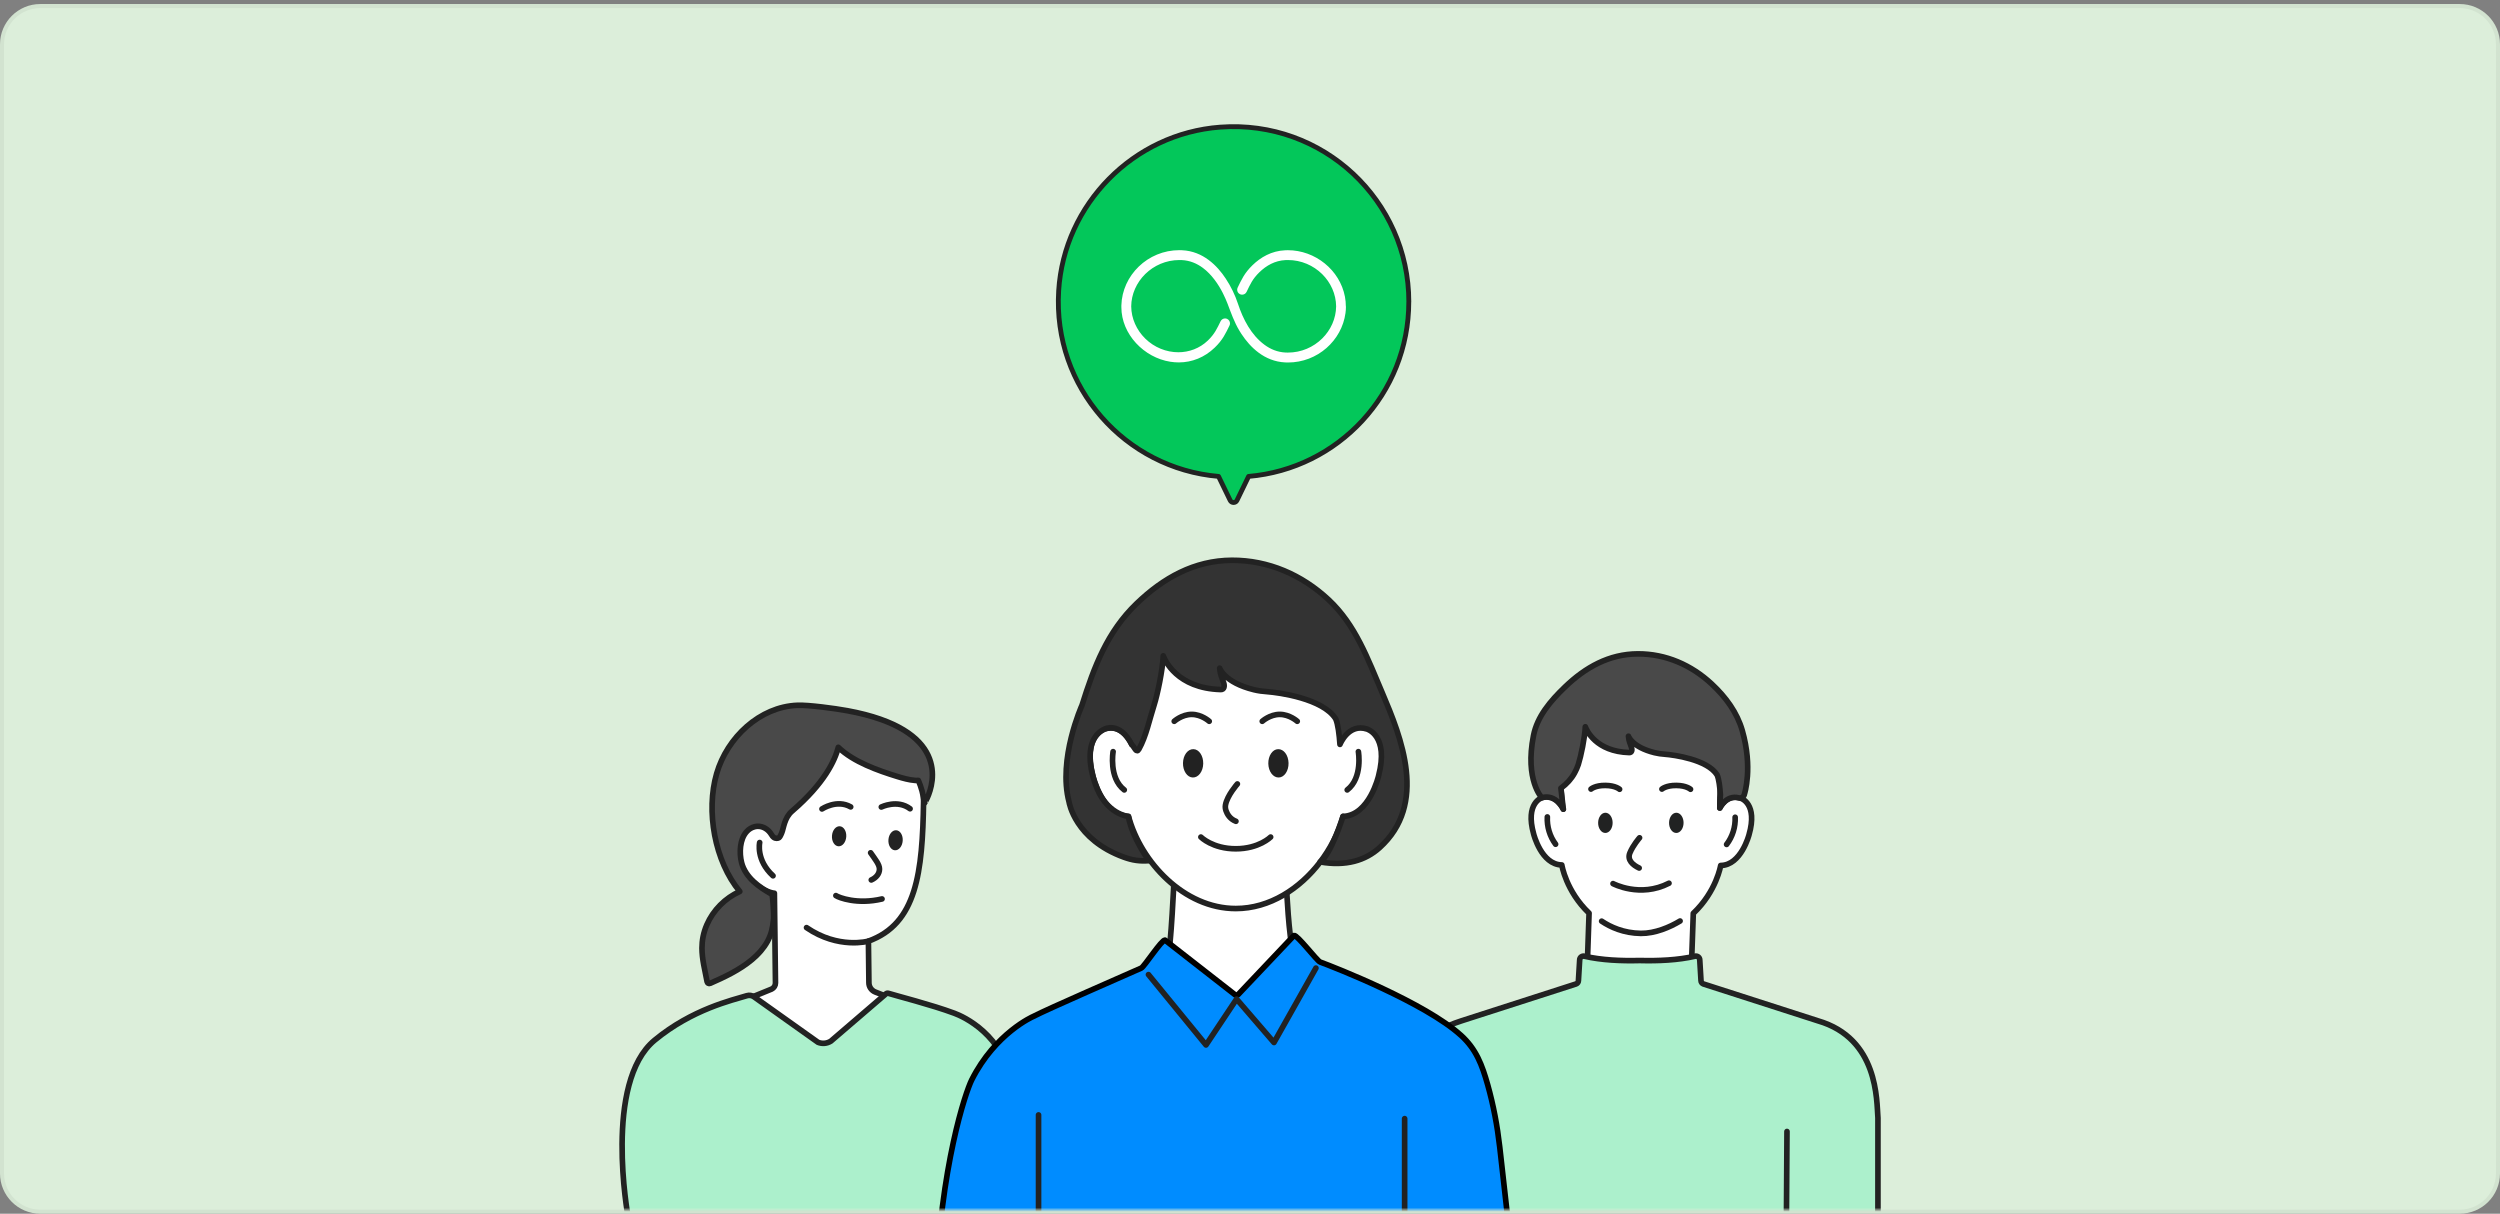 <svg xmlns="http://www.w3.org/2000/svg" width="620" height="301" viewBox="0 0 620 301" fill="none"><rect x="0" y="0" width="620" height="301" fill="#808080" stroke="none"/><path d="M610 1H10C4.477 1 0 5.477 0 11V291C0 296.523 4.477 301 10 301H610C615.523 301 620 296.523 620 291V11C620 5.477 615.523 1 610 1Z" fill="#DCEEDA"></path><path d="M10 1.5H610C615.247 1.5 619.5 5.753 619.5 11V291C619.5 296.247 615.247 300.5 610 300.5H10C4.753 300.5 0.5 296.247 0.5 291V11C0.5 5.753 4.753 1.5 10 1.5Z" stroke="black" stroke-opacity="0.05"></path><mask id="mask0_2122_12055" style="mask-type:luminance" maskUnits="userSpaceOnUse" x="0" y="0" width="620" height="300"><path d="M620 0H0V300H620V0Z" fill="white"></path></mask><g mask="url(#mask0_2122_12055)"><path d="M187.218 255.25C206.028 271.93 227.508 250.13 227.508 250.13L217.068 246.02C216.118 245.64 215.488 244.73 215.488 243.72L215.368 233.4C227.368 229.07 228.768 216.37 229.048 198.79C229.188 189.77 224.448 183.68 216.778 180.31C212.948 178.63 207.828 178.77 203.688 179.3C198.968 179.9 184.378 188.87 183.768 203.27L183.408 207.2C181.508 210.8 183.338 216.3 186.668 218.87C189.988 221.44 192.048 221.52 192.048 221.52L192.318 243.77C192.318 244.42 191.948 245.01 191.368 245.29L177.398 250.98L187.218 255.24V255.25Z" fill="white" stroke="#222222" stroke-width="1.4" stroke-linecap="round" stroke-linejoin="round"></path><path d="M206.33 207.27C206.23 208.64 206.95 209.81 207.92 209.88C208.91 209.95 209.78 208.89 209.87 207.52C209.97 206.15 209.25 204.98 208.28 204.91C207.29 204.84 206.42 205.9 206.33 207.27Z" fill="#222222"></path><path d="M220.33 208.26C220.23 209.63 220.95 210.8 221.92 210.87C222.91 210.94 223.78 209.88 223.87 208.51C223.97 207.14 223.25 205.97 222.28 205.9C221.29 205.83 220.42 206.89 220.33 208.26Z" fill="#222222"></path><path d="M216.08 218.23C217.31 217.68 218.12 216.67 218.11 215.52C218.11 214.38 217.04 213.12 215.92 211.49" stroke="#222222" stroke-width="1.4" stroke-linecap="round" stroke-linejoin="round"></path><path d="M207.299 222.11C208.029 222.61 212.619 224.39 218.739 222.94" stroke="#222222" stroke-width="1.4" stroke-linecap="round" stroke-linejoin="round"></path><path d="M188.399 208.95C188.399 208.95 187.429 213.27 191.709 217.2" stroke="#222222" stroke-width="1.4" stroke-linecap="round" stroke-linejoin="round"></path><path d="M203.85 200.62C203.85 200.62 207.54 198.16 210.97 200.11" stroke="#222222" stroke-width="1.4" stroke-linecap="round" stroke-linejoin="round"></path><path d="M218.568 200.14C218.568 200.14 222.548 198.19 225.698 200.57" stroke="#222222" stroke-width="1.4" stroke-linecap="round" stroke-linejoin="round"></path><path d="M155.729 301.54C155.729 301.54 149.659 268.46 162.359 257.96C171.659 250.28 181.609 248.04 185.229 246.93C185.839 246.75 186.499 246.85 187.019 247.23L202.859 258.49C203.909 258.92 205.099 258.81 206.059 258.2L219.719 246.47C219.879 246.33 220.109 246.28 220.309 246.34C222.379 246.99 230.979 249.16 236.719 251.3C238.859 252.1 248.929 256.52 251.129 269.22C251.689 272.47 251.689 283.05 252.159 301.55" fill="#ACF0CC"></path><path d="M155.729 301.54C155.729 301.54 149.659 268.46 162.359 257.96C171.659 250.28 181.609 248.04 185.229 246.93C185.839 246.75 186.499 246.85 187.019 247.23L202.859 258.49C203.909 258.92 205.099 258.81 206.059 258.2L219.719 246.47C219.879 246.33 220.109 246.28 220.309 246.34C222.379 246.99 230.979 249.16 236.719 251.3C238.859 252.1 248.929 256.52 251.129 269.22C251.689 272.47 251.689 283.05 252.159 301.55" stroke="#222222" stroke-width="1.4" stroke-linecap="round" stroke-linejoin="round"></path><path d="M210.1 176.25C207.05 175.69 200.49 174.8 197.76 174.91C188.42 175.27 180.34 182.88 177.73 191.85C175.03 201.12 177.21 213.56 183.47 221.09C179.86 222.7 176.88 225.7 175.3 229.33C174.42 231.37 174.09 233.27 174.09 235.12C174.09 237.9 174.81 240.54 175.36 243.48C175.39 243.64 175.5 243.78 175.64 243.86C175.78 243.94 175.96 243.95 176.1 243.88C179.54 242.38 183.44 240.55 186.52 237.96C188.06 236.67 189.39 235.18 190.35 233.44C191.2 231.88 191.64 230.19 191.85 227.88C191.94 226.93 191.64 221.91 191.43 221.79C189.82 220.86 188.22 219.88 186.86 218.61C185.5 217.34 184.38 215.76 183.92 213.95C183.31 211.54 183.44 208.15 185.17 206.24C185.71 205.64 186.36 205.22 187.17 205.02C187.44 204.95 187.71 204.92 187.97 204.92C189.3 204.92 190.54 205.69 191.3 206.94C191.38 207.07 191.47 207.23 191.61 207.4C191.75 207.56 191.95 207.75 192.23 207.84C192.36 207.88 192.48 207.9 192.6 207.9C192.71 207.9 192.8 207.9 192.9 207.87C193.04 207.84 193.14 207.77 193.21 207.72C193.34 207.6 193.4 207.51 193.47 207.39C193.6 207.18 193.71 206.91 193.86 206.57C194.36 205.39 194.48 202.83 196.45 201.14C204.42 194.3 207.06 188.62 207.9 185.33C211.65 188.95 217.72 191.09 222.6 192.59C224.01 193.02 225.44 193.42 226.91 193.54C227.18 193.56 227.47 193.57 227.75 193.54C228.46 195.17 228.98 197.03 229.26 199.17C229.26 199.2 229.56 198.75 229.93 197.96C231.79 193.92 235.31 180.88 210.11 176.25H210.1Z" fill="#494949" stroke="#222222" stroke-width="1.4" stroke-linecap="round" stroke-linejoin="round"></path><path d="M215.38 233.4C215.38 233.4 207.98 235.5 200.02 230.05" stroke="#222222" stroke-width="1.4" stroke-linecap="round" stroke-linejoin="round"></path><path d="M431.759 197.97C428.219 196.7 426.519 200.38 426.519 200.38V199.38C426.509 197.18 426.759 194.99 426.769 192.79C426.779 187.31 426.259 181.34 423.469 176.5C422.099 174.12 419.999 171.9 417.389 170.88C412.999 169.17 408.489 167.46 403.679 167.52C399.229 167.57 394.689 169.13 391.609 172.34C388.649 175.42 387.259 179.75 386.959 184.01C386.669 188.02 387.129 199.35 387.709 200.68C387.679 200.62 385.919 196.59 382.399 197.83C382.399 197.83 378.179 199.12 380.349 206.84C380.349 206.84 382.239 214.43 387.329 214.51C387.329 214.51 388.339 220.97 394.089 226.46L393.499 243.7L407.419 261.4L419.359 242.87L419.939 226.51C425.689 221.06 426.729 214.64 426.729 214.64C431.819 214.59 433.759 207.01 433.759 207.01C435.979 199.3 431.769 197.99 431.769 197.99L431.759 197.97Z" fill="white" stroke="#222222" stroke-width="1.4" stroke-linecap="round" stroke-linejoin="round"></path><path d="M430.319 202.68C430.419 205.08 429.659 207.51 428.199 209.42" stroke="#222222" stroke-width="1.4" stroke-linecap="round" stroke-linejoin="round"></path><path d="M383.739 202.6C383.619 205 384.349 207.44 385.789 209.37" stroke="#222222" stroke-width="1.4" stroke-linecap="round" stroke-linejoin="round"></path><path d="M399.934 204.08C399.944 202.693 399.145 201.564 398.151 201.557C397.157 201.55 396.344 202.668 396.334 204.055C396.324 205.441 397.122 206.57 398.116 206.577C399.11 206.584 399.924 205.466 399.934 204.08Z" fill="#212222"></path><path d="M401.658 195.74C401.658 195.74 400.638 194.8 398.118 194.79C395.598 194.77 394.568 195.69 394.568 195.69" stroke="#1F1F1F" stroke-width="1.4" stroke-linecap="round" stroke-linejoin="round"></path><path d="M417.526 204.081C417.535 202.694 416.737 201.565 415.743 201.558C414.749 201.551 413.935 202.669 413.926 204.056C413.916 205.442 414.714 206.571 415.708 206.578C416.702 206.585 417.516 205.467 417.526 204.081Z" fill="#212222"></path><path d="M419.248 195.74C419.248 195.74 418.228 194.8 415.708 194.79C413.188 194.77 412.158 195.69 412.158 195.69" stroke="#1F1F1F" stroke-width="1.4" stroke-linecap="round" stroke-linejoin="round"></path><path d="M406.61 207.77C406.61 207.77 405 209.59 404.2 211.55C403.51 213.27 404.91 214.51 406.51 215.27" stroke="#222222" stroke-width="1.4" stroke-linecap="round" stroke-linejoin="round"></path><path d="M397.209 228.45C399.379 229.91 402.649 231.42 406.919 231.48C410.459 231.52 414.119 229.95 416.659 228.41" stroke="#222222" stroke-width="1.4" stroke-linecap="round" stroke-linejoin="round"></path><path d="M413.909 219.04C406.729 222.73 400.029 219.14 400.029 219.14" stroke="#222222" stroke-width="1.4" stroke-linecap="round" stroke-linejoin="round"></path><path d="M382.388 197.82C385.958 196.87 387.698 200.67 387.698 200.67L387.108 195.47L387.188 195.41C388.538 194.42 389.688 193.17 390.488 191.71C390.858 191.03 391.178 190.33 391.418 189.6C392.078 187.55 393.038 182.93 393.158 180.24C393.438 181.01 395.728 186.41 404.068 186.64C404.708 186.66 404.808 185.98 404.608 185.35C404.338 184.51 403.948 183.84 403.858 182.58C403.858 182.58 404.718 185.28 410.348 186.67C411.188 186.88 412.048 186.99 412.908 187.05C415.058 187.21 423.438 188.33 425.848 192.19C426.298 193.21 426.528 195.21 426.658 197.05L426.508 200.4C426.508 200.4 428.088 197.06 431.218 197.87C431.898 198.04 432.558 197.55 432.638 196.86C432.638 196.86 434.738 190.45 432.088 181.19C430.808 176.71 427.998 172.88 424.488 169.61C419.468 164.93 413.098 162.13 406.178 162.16C399.058 162.19 393.158 165.52 388.128 170.36C384.448 173.89 381.238 177.71 380.308 182.42C378.118 193.49 382.388 197.85 382.388 197.85V197.82Z" fill="#494949" stroke="#222222" stroke-width="1.4" stroke-linecap="round" stroke-linejoin="round"></path><path d="M345.439 301.56V277.27C345.789 272.98 343.879 259.16 362.469 253.16L390.859 244.02C391.199 243.9 391.439 243.58 391.449 243.23L391.759 238.07C391.759 237.44 392.349 237 392.949 237.14C397.149 238.12 402.089 238.33 406.649 238.21C411.209 238.33 416.159 238.12 420.349 237.14C420.949 237 421.539 237.44 421.539 238.06L421.849 243.23C421.869 243.59 422.109 243.9 422.439 244.02L450.829 253.16C465.879 257.52 465.389 272.97 465.729 277.27V301.56" fill="#ACF0CC"></path><path d="M345.439 301.56V277.27C345.789 272.98 343.879 259.16 362.469 253.16L390.859 244.02C391.199 243.9 391.439 243.58 391.449 243.23L391.759 238.07C391.759 237.44 392.349 237 392.949 237.14C397.149 238.12 402.089 238.33 406.649 238.21C411.209 238.33 416.159 238.12 420.349 237.14C420.949 237 421.539 237.44 421.539 238.06L421.849 243.23C421.869 243.59 422.109 243.9 422.439 244.02L450.829 253.16C465.879 257.52 465.389 272.97 465.729 277.27V301.56" stroke="#222222" stroke-width="1.4" stroke-linecap="round" stroke-linejoin="round"></path><path d="M443.169 280.61L443.039 301.52" stroke="#222222" stroke-width="1.4" stroke-linecap="round" stroke-linejoin="round"></path><path d="M369.97 301.14L369.84 276.99" stroke="#222222" stroke-width="1.4" stroke-linecap="round" stroke-linejoin="round"></path><path d="M290.938 220.11L291.058 220.2C290.748 226.84 290.378 235.77 289.648 237.21C287.948 240.61 267.738 247.76 267.738 247.76L343.498 246.1C343.498 246.1 321.918 240.23 320.768 236.36C319.618 232.5 319.068 220.1 319.068 220.1" fill="white"></path><path d="M291.208 217.3C291.208 217.3 290.369 235.77 289.639 237.22C287.939 240.62 267.729 247.77 267.729 247.77L343.488 246.11C343.488 246.11 321.909 240.24 320.759 236.37C319.609 232.51 319.059 220.11 319.059 220.11" stroke="#222222" stroke-width="1.4" stroke-linecap="round" stroke-linejoin="round"></path><path d="M339.04 180.81C334.43 179.28 332.26 184.62 332.26 184.62L332.3 181.44C332.3 176.24 334.33 154.65 314.62 150.79C312.54 149.89 309.68 149.36 306.52 149.42H306.42C303.26 149.36 300.4 149.89 298.32 150.79C278.61 154.65 280.64 176.24 280.64 181.44L280.68 184.62C280.68 184.62 278.51 179.28 273.9 180.81C273.9 180.81 268.43 182.38 271.04 192.4C271.04 192.4 273.3 202.25 279.87 202.47C282.94 213.8 293.63 225.32 306.48 225.32C319.33 225.32 330 213.8 333.09 202.47C339.66 202.25 341.92 192.4 341.92 192.4C344.53 182.38 339.06 180.81 339.06 180.81H339.04Z" fill="white"></path><path d="M315.118 207.59C315.118 207.59 312.218 210.5 306.468 210.5C300.718 210.5 297.818 207.59 297.818 207.59" stroke="#222222" stroke-width="1.4" stroke-miterlimit="10" stroke-linecap="round"></path><path d="M276.05 186.41C276.05 186.41 274.93 192.9 278.82 195.9L276.05 186.41Z" fill="white"></path><path d="M276.05 186.41C276.05 186.41 274.93 192.9 278.82 195.9" stroke="#222222" stroke-width="1.4" stroke-linecap="round" stroke-linejoin="round"></path><path d="M306.869 194.42C306.869 194.42 304.329 197.29 303.919 199.64C303.829 200.12 303.899 200.62 304.059 201.08C304.339 201.88 305.009 203.11 306.509 203.68" stroke="#222222" stroke-width="1.4" stroke-miterlimit="10" stroke-linecap="round"></path><path d="M298.4 189.38C298.44 187.43 297.35 185.82 295.98 185.79C294.57 185.74 293.42 187.28 293.38 189.23C293.34 191.18 294.43 192.79 295.8 192.82C297.21 192.87 298.36 191.33 298.4 189.38Z" fill="#222222"></path><path d="M299.889 178.88C299.889 178.88 297.999 177.17 295.549 177.17C293.099 177.17 291.209 178.88 291.209 178.88" stroke="#222222" stroke-width="1.4" stroke-miterlimit="10" stroke-linecap="round"></path><path d="M314.54 189.38C314.5 187.43 315.59 185.82 316.96 185.79C318.37 185.74 319.52 187.28 319.56 189.23C319.6 191.18 318.51 192.79 317.14 192.82C315.73 192.87 314.58 191.33 314.54 189.38Z" fill="#222222"></path><path d="M313.039 178.88C313.039 178.88 314.929 177.17 317.379 177.17C319.829 177.17 321.719 178.88 321.719 178.88" stroke="#222222" stroke-width="1.4" stroke-miterlimit="10" stroke-linecap="round"></path><path d="M280.68 184.62C280.68 184.62 278.51 179.28 273.9 180.81C273.9 180.81 268.43 182.38 271.04 192.4C271.04 192.4 273.3 202.25 279.87 202.47C282.94 213.8 293.63 225.32 306.48 225.32C314.89 225.32 322.37 220.39 327.4 213.8L327.22 214.02C329.96 210.49 331.99 206.47 333.08 202.47" stroke="#222222" stroke-width="1.4" stroke-linecap="round" stroke-linejoin="round"></path><path d="M336.879 186.41C336.879 186.41 337.999 192.9 334.109 195.9" stroke="#222222" stroke-width="1.4" stroke-miterlimit="10" stroke-linecap="round"></path><path d="M280.679 184.62V184.67C281.399 185.3 281.809 186.93 282.449 185.79C284.239 182.61 285.079 178.37 286.209 174.88C287.069 172.19 288.329 166.15 288.489 162.64C288.859 163.65 291.859 170.72 302.769 171.01C303.609 171.03 303.739 170.15 303.469 169.32C303.109 168.22 302.609 167.35 302.479 165.7C302.479 165.7 303.599 169.24 310.969 171.05C312.069 171.32 313.189 171.47 314.319 171.54C317.129 171.75 328.089 173.22 331.249 178.26C331.839 179.59 332.139 182.21 332.309 184.61C332.309 184.61 334.409 179.28 339.029 180.81C339.029 180.81 344.499 182.38 341.889 192.4C341.889 192.4 339.629 202.25 333.059 202.47C333.059 202.47 330.129 211.88 327.399 213.76C333.819 214.88 338.629 213.38 342.109 210.25C354.179 199.38 347.519 182.9 342.779 171.78C339.239 163.51 336.219 154.99 329.459 148.7C322.889 142.57 314.549 138.91 305.499 138.95C296.179 138.99 288.469 143.35 281.889 149.68C274.569 156.72 271.319 165.42 268.329 174.92C268.329 174.92 262.299 188.25 265.139 198.94C265.139 198.94 266.579 208.19 278.759 212.59C280.919 213.37 282.669 213.61 284.919 213.45C284.919 213.45 280.669 207.59 279.849 202.48C279.849 202.48 274.219 202.01 271.639 194.43C271.639 194.43 267.559 183.95 273.889 180.82C273.889 180.82 277.679 178.79 280.669 184.63L280.679 184.62Z" fill="#333333" stroke="#222222" stroke-width="1.4" stroke-linecap="round" stroke-linejoin="round"></path><path d="M375.929 319.93L371.929 284.43C371.339 279.24 370.369 274.09 368.959 269.07C367.569 264.13 366.109 260.18 362.279 256.72H362.269C353.459 248.74 331.229 239.99 327.389 238.58C326.649 238.31 321.689 231.8 320.919 232L307.029 246.68C306.809 246.83 306.529 246.84 306.299 246.7L288.929 233.15C288.159 232.96 283.749 239.76 283.039 240.08C279.069 241.86 259.809 250.22 256.239 252.09C256.239 252.09 246.859 256.15 240.989 267.81C239.479 270.82 233.259 289.05 232.029 319.93" fill="#008CFF"></path><path d="M375.929 319.93L371.929 284.43C371.339 279.24 370.369 274.09 368.959 269.07C367.569 264.13 366.109 260.18 362.279 256.72H362.269C353.459 248.74 331.229 239.99 327.389 238.58C326.649 238.31 321.689 231.8 320.919 232L307.029 246.68C306.809 246.83 306.529 246.84 306.299 246.7L288.929 233.15C288.159 232.96 283.749 239.76 283.039 240.08C279.069 241.86 259.809 250.22 256.239 252.09C256.239 252.09 246.859 256.15 240.989 267.81C239.479 270.82 233.259 289.05 232.029 319.93" stroke="black" stroke-width="1.4" stroke-linecap="round" stroke-linejoin="round"></path><path d="M284.818 241.7L299.088 259.15L306.668 247.77L315.948 258.54L326.348 240.08" stroke="#222222" stroke-width="1.4" stroke-linecap="round" stroke-linejoin="round"></path><path d="M348.35 277.42V317.35" stroke="#222222" stroke-width="1.4" stroke-linecap="round" stroke-linejoin="round"></path><path d="M257.559 317.59V276.5" stroke="#222222" stroke-width="1.4" stroke-linecap="round" stroke-linejoin="round"></path><path d="M349.39 74.86C349.39 49.76 328.11 29.63 302.6 31.53C281.12 33.13 263.88 50.62 262.55 72.11C261.07 96.09 279.05 116.18 302.2 118.15L305.08 124.09C305.42 124.8 306.43 124.8 306.77 124.09L309.65 118.15C331.91 116.26 349.38 97.61 349.38 74.86H349.39Z" fill="#03C75A" stroke="#222222" stroke-width="1.2" stroke-linecap="round" stroke-linejoin="round"></path><path d="M333.77 75.98C333.77 75.18 333.69 74.38 333.55 73.6C332.28 66.92 326.13 62.05 319.39 62.05C319.16 62.05 318.93 62.05 318.7 62.07C315.33 62.22 312.63 63.81 310.61 65.78C308.58 67.75 307.86 69.44 306.94 71.32C306.86 71.49 306.82 71.68 306.82 71.86C306.82 72.31 307.07 72.75 307.51 72.96C307.68 73.04 307.87 73.08 308.05 73.08C308.5 73.08 308.94 72.83 309.15 72.39C310.02 70.6 310.59 69.21 312.32 67.53C314.06 65.84 316.18 64.63 318.82 64.5C319.01 64.5 319.21 64.49 319.4 64.49C322.73 64.49 325.72 65.84 327.89 67.97C330.02 70.07 331.33 72.93 331.36 75.97C331.33 79.01 330.02 81.86 327.89 83.96C325.72 86.09 322.74 87.44 319.4 87.44C319.21 87.44 319.02 87.44 318.82 87.43C316.79 87.33 315.08 86.6 313.6 85.51C310.31 83.09 308.28 79.19 307.02 75.35C306.3 73.16 305.27 71.05 304.01 69.13C302.93 67.48 301.53 65.8 299.74 64.47C297.96 63.14 295.76 62.18 293.18 62.06C292.95 62.05 292.72 62.04 292.49 62.04C284.61 62.04 278.3 68.31 278.1 75.74V76.18C278.1 79.56 279.52 82.69 281.74 85.1C283.96 87.51 286.98 89.2 290.22 89.71C290.93 89.82 291.63 89.88 292.33 89.88C295.65 89.88 298.76 88.61 301.24 86.22C303.27 84.28 303.99 82.61 304.91 80.74C305 80.57 305.04 80.38 305.04 80.2C305.04 79.75 304.79 79.32 304.36 79.1C304.19 79.01 304 78.97 303.82 78.97C303.37 78.97 302.94 79.22 302.72 79.65C301.84 81.43 301.27 82.79 299.55 84.45C297.49 86.42 294.87 87.36 292.22 87.36C289.26 87.36 286.27 86.18 284.01 83.96C281.88 81.86 280.57 79.01 280.54 75.97C280.57 72.93 281.88 70.08 284.01 67.97C286.18 65.84 289.16 64.49 292.5 64.49C292.69 64.49 292.88 64.49 293.08 64.5C295.11 64.6 296.81 65.33 298.3 66.43C300.52 68.07 302.18 70.56 303.24 72.64C303.77 73.68 304.16 74.62 304.42 75.29C305.28 77.55 306.1 79.91 307.38 82.03C307.54 82.3 307.71 82.57 307.89 82.84C308.97 84.48 310.37 86.16 312.16 87.48C313.94 88.8 316.14 89.76 318.72 89.88C318.95 89.89 319.18 89.9 319.41 89.9C326.77 89.9 332.76 84.43 333.68 77.65C333.75 77.15 333.79 76.64 333.79 76.13V76L333.77 75.98Z" fill="white"></path></g></svg>